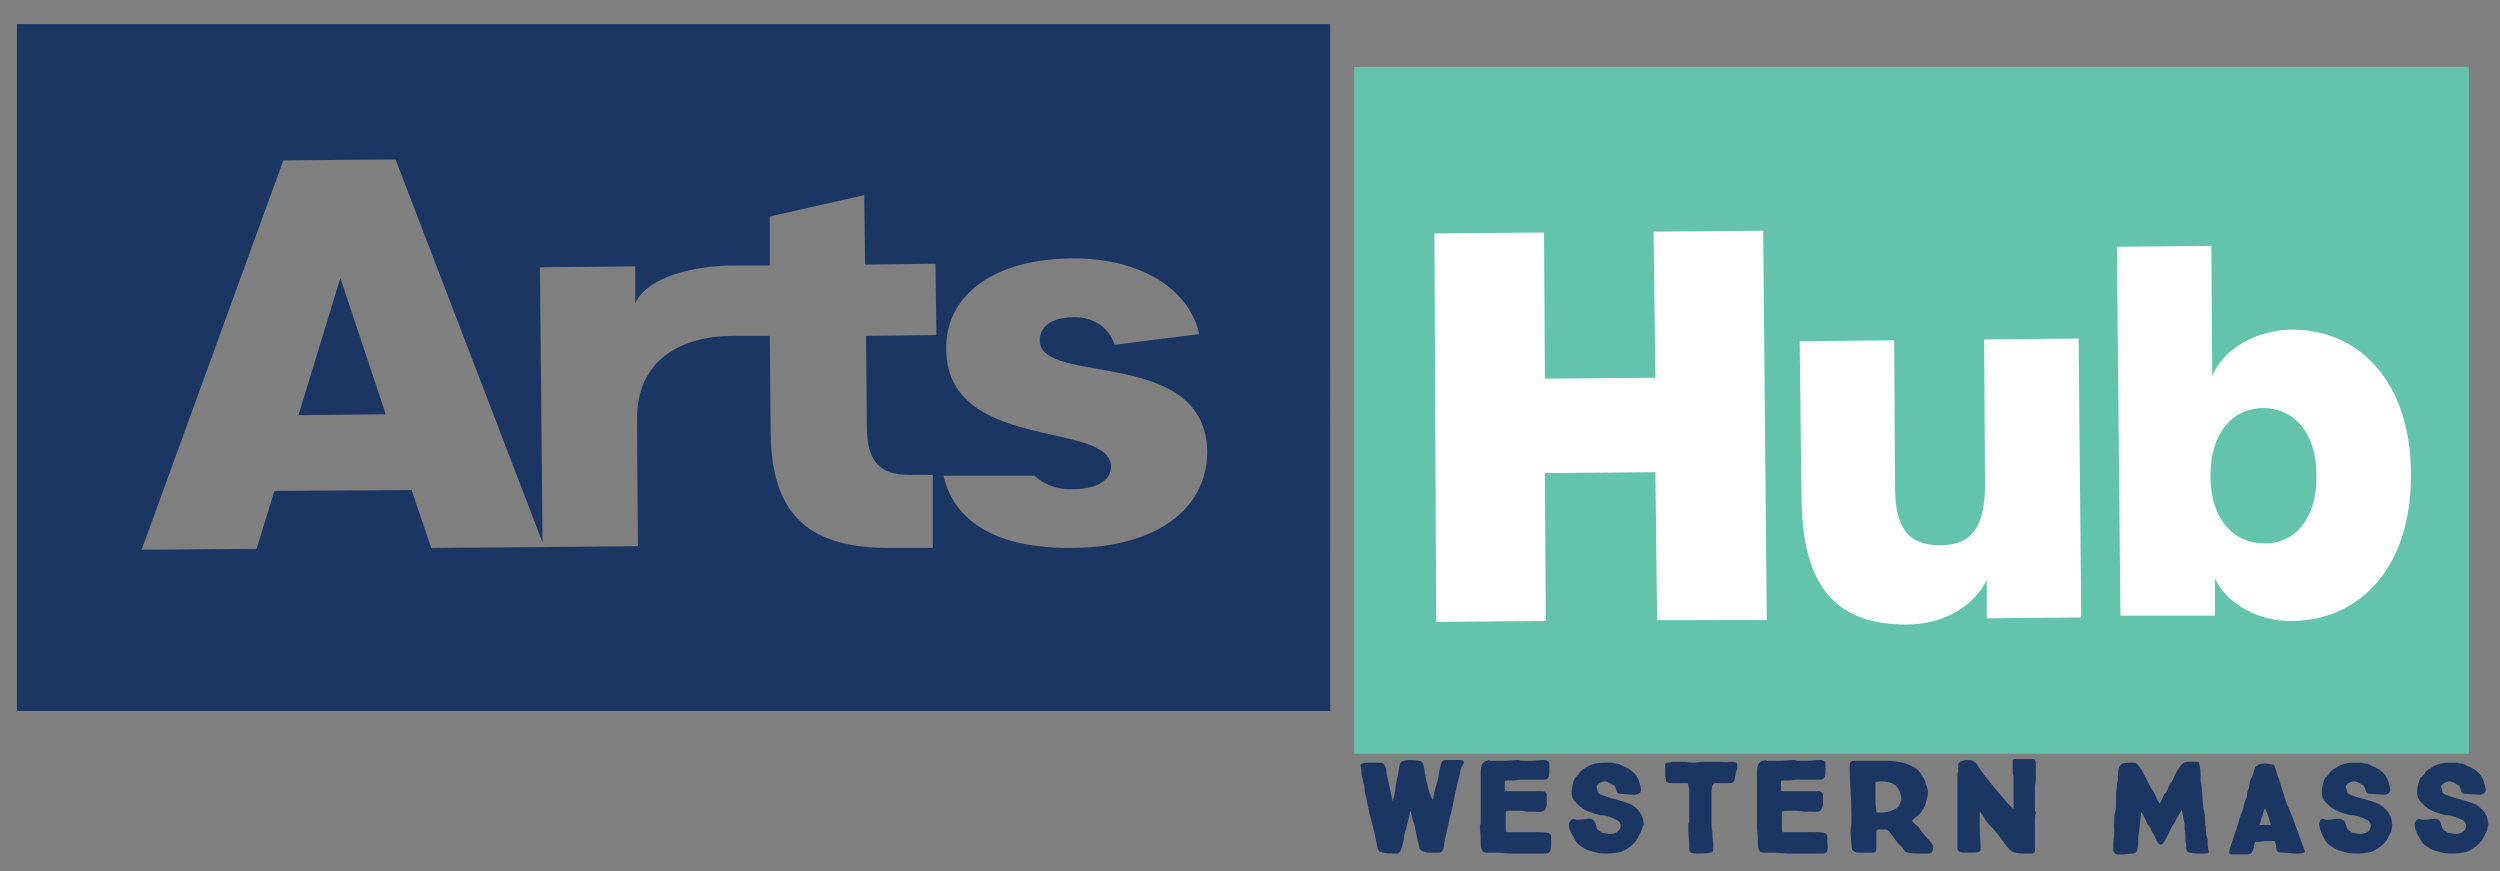 <?xml version="1.0" encoding="utf-8"?>
<!-- Generator: Adobe Illustrator 26.0.1, SVG Export Plug-In . SVG Version: 6.00 Build 0)  -->
<svg version="1.1" id="Layer_1" xmlns="http://www.w3.org/2000/svg" xmlns:xlink="http://www.w3.org/1999/xlink" x="0px" y="0px"
	 viewBox="0 0 280.6 97.8" style="enable-background:new 0 0 280.6 97.8;" xml:space="preserve">
<rect x="0" y="0" width="280.6" height="97.8" fill="#808080" stroke="none"/>
<style type="text/css">
	.st0{fill-rule:evenodd;clip-rule:evenodd;fill:#63C4AB;}
	.st1{fill:#1C3664;}
	.st2{fill-rule:evenodd;clip-rule:evenodd;fill:#1C3664;}
	.st3{fill:#FFFFFF;}
</style>
<rect x="152" y="7.5" class="st0" width="125.1" height="77.1"/>
<g>
	<path class="st1" d="M163.9,86.6c-0.1,0.6-0.3,1.2-0.4,1.7c-0.3,1.1-0.4,2.2-0.7,3.2c-0.2,0.9-0.4,1.7-0.6,2.6
		c-0.1,0.4-0.1,1.1-0.3,1.4c-0.1,0.1-0.2,0.2-0.4,0.2c-0.3,0-0.6,0-0.9,0c-0.3,0-0.5,0-0.8-0.1c-0.3-0.1-0.5-0.3-0.5-0.5
		c-0.1-0.4-0.2-0.9-0.3-1.3c-0.1-0.6-0.2-1.1-0.4-1.7c-0.1-0.2-0.2-1-0.3-1.1c-0.1,0.3-0.1,0.6-0.2,0.9c-0.1,0.4-0.2,0.8-0.3,1.2
		c-0.1,0.3-0.2,0.5-0.2,0.8c0,0.2-0.3,1.4-0.4,1.6c-0.1,0.2-0.2,0.3-0.4,0.3c-0.5,0-1.2,0-1.6-0.1c-0.4-0.1-0.5-0.2-0.6-0.6
		c0-0.2-0.1-0.3-0.1-0.5c-0.1-0.5-0.2-0.9-0.3-1.4c-0.1-0.4-0.2-0.8-0.3-1.2c-0.1-0.2-0.1-0.4-0.2-0.7c0-0.2-0.1-0.4-0.1-0.6
		c-0.1-0.3-0.2-0.7-0.2-1c0-0.1-0.2-0.6-0.2-0.7c0-0.6-0.2-1.2-0.3-1.7c-0.1-0.3-0.1-0.6-0.1-0.9c0-0.2-0.1-0.4-0.1-0.5
		c0-0.3,0.7-0.3,1-0.3c0.3,0,0.6,0,0.9,0c0.6,0,0.7,0,0.9,0.5c0.1,0.2,0.1,0.4,0.1,0.5c0.1,0.7,0.3,1.3,0.4,1.9
		c0.1,0.5,0.2,1,0.3,1.4h0c0.1-0.2,0.3-1,0.3-1.3c0,0,0-0.1,0-0.1c0.1-0.7,0.3-1.4,0.4-2.1c0-0.2,0.1-0.4,0.1-0.5
		c0-0.2,0.1-0.3,0.2-0.4c0.3-0.1,0.5-0.2,0.8-0.2c0.4,0,0.8,0,1.2,0.1c0.2,0,0.3,0.1,0.4,0.3c0.1,0.3,0.2,0.6,0.2,0.9
		c0.2,1.1,0.4,2.2,0.9,3.2c0.1-0.3,0.2-1,0.3-1.3c0.1-0.4,0.2-0.7,0.3-1.1c0.1-0.6,0.2-1.2,0.4-1.8c0.1-0.2,0.2-0.3,0.4-0.3
		c0.6,0,1.2,0,1.7,0c0.3,0,0.4,0.1,0.4,0.4C164,86.1,163.9,86.3,163.9,86.6z"/>
	<path class="st1" d="M173.5,95.8c-0.3,0-0.6,0-1,0c-0.5,0-0.9,0-1.4,0c-0.5,0-1.1,0-1.6,0c-0.2,0-1.2-0.1-1.4-0.1c0,0-0.1,0-0.1,0
		c-0.1,0-0.3,0-0.4,0c-0.3,0-0.6,0-0.8,0c-0.3,0-0.4-0.1-0.5-0.4c-0.1-0.2-0.1-0.4-0.1-0.6c0-0.2,0-0.3,0-0.5c0-0.5-0.1-1-0.1-1.5
		c0-0.1,0.1-0.2,0.1-0.3c0-0.2,0-0.5,0-0.7v-0.4c0-0.2,0-0.5,0-0.7v0c0-0.1,0-0.2,0-0.3c0-0.3,0-0.5,0-0.8c0-0.1,0-0.2,0-0.3
		c0-0.2,0-0.3,0-0.5c0-0.3,0-0.6,0-0.9c0-0.2,0-0.4,0-0.6c0-0.1,0-0.1,0-0.2c0-0.1,0-0.1,0-0.2c0-0.5,0-1.2,0.6-1.4l0.4-0.1l0,0.1
		c0.3,0,0.6,0,1,0c0.2,0,0.4,0,0.6,0c0.5,0,1.1-0.1,1.6-0.1c0.1,0,0.2,0.1,0.4,0.1c0.2,0,0.4,0,0.5,0c0.2,0,0.4,0,0.5,0
		c0.5,0,1-0.1,1.5-0.1c0.2,0,0.5,0.1,0.6,0.3c0,0.2,0,0.5,0,0.7c0,0.2,0,0.8-0.1,0.9c-0.1,0.2-0.2,0.3-0.4,0.3c-0.7,0-1.3,0-2,0
		c-0.2,0-0.5,0-0.7,0c-0.3,0-0.6,0.1-0.9,0.1c-0.2,0-0.4,0-0.6,0c-0.3,0-0.3,0-0.3,0.3v0.5c0,0.1,0,0.2,0,0.3c0,0.1,0,0.1,0.2,0.1
		c0.1,0,0.3,0,0.4,0c0.3,0,0.5,0,0.8,0c0.9,0,1.7,0,2.6,0c0.3,0,0.7,0,0.7,0.4c0,0.2,0,0.4,0,0.6c0,0.2,0,0.4,0,0.6
		c-0.2,0.9-0.6,0.7-1.5,0.7c-0.2,0-0.4,0-0.6,0c-0.3,0-0.5-0.1-0.8-0.1c-0.2,0-0.4,0-0.6,0c-0.2,0-0.4,0-0.6,0c-0.2,0-0.5,0-0.5,0.2
		v1.7c0,0.2,0,0.4,0.1,0.5c0.3,0,0.7,0,1,0c0.2,0,0.5,0,0.7,0c0.5,0,1.1,0,1.6,0c0.4,0,1,0,1.4,0.1c0.2,0.1,0.3,0.2,0.3,0.4
		c0,0.2,0,0.4,0,0.7C174.1,95.2,174.1,95.8,173.5,95.8z"/>
	<path class="st1" d="M184.2,93.3c-0.1,0.3-0.3,0.5-0.4,0.8c-0.3,0.6-1.1,1.2-1.8,1.5c-0.3,0.1-1.2,0.2-1.5,0.2
		c-0.4,0-0.9,0-1.3-0.1l-0.7-0.2c-0.5-0.1-0.9-0.4-1.3-0.7c-0.4-0.3-0.5-0.8-0.8-1.2c-0.2-0.3-0.3-0.8-0.3-1.1
		c0-0.1,0.1-0.3,0.2-0.4c0.1-0.2,0.4-0.2,0.6-0.1h0.3l0,0c0.4,0,0.8-0.1,1.2-0.1c0.2,0,0.4,0.1,0.5,0.2c0.1,0.1,0.3,0.7,0.3,0.8
		c0.1,0.3,0.3,0.3,0.4,0.4c0.1,0.1,0.2,0.2,0.4,0.2c0.2,0,0.4,0.1,0.7,0.1c0.6,0,1.2-0.3,1.2-0.9c0-0.3-0.2-0.6-0.5-0.7
		c-0.4-0.2-1.1-0.5-1.6-0.5c-0.1,0-0.1,0-0.2,0c-0.8-0.2-1.8-0.5-2.4-1.1c-0.5-0.5-0.7-0.6-0.8-1.3c0-0.1,0-0.2,0-0.3
		c0-0.3,0.2-1.3,0.4-1.5l0.3-0.3c0.1-0.1,0.2-0.2,0.2-0.3c0.2-0.3,0.5-0.4,0.8-0.6c0.6-0.4,1.3-0.5,2-0.5c0.3,0,0.5,0,0.8,0
		c0.2,0,0.3,0.1,0.5,0.1c0.4,0,0.5,0.2,0.8,0.3c0.6,0.2,1.4,0.8,1.6,1.3c0,0.1,0.1,0.1,0.1,0.2c0.1,0.3,0.3,0.9,0.3,1.2
		c0,0.3-0.4,0.5-0.7,0.5c-0.4,0-1.2-0.1-1.7-0.1c-0.5-0.1-0.3-0.6-0.6-0.9c-0.3-0.2-0.7-0.5-1.1-0.5c-0.3,0-0.9,0.3-0.9,0.6
		c0,0.1,0.1,0.3,0.1,0.4c0,0.2,0.1,0.4,0.4,0.5c0.5,0.2,1.1,0.4,1.6,0.5c0.3,0.1,0.7,0.2,1,0.3c0.3,0.1,0.5,0.2,0.8,0.3
		c0.6,0.4,0.9,0.7,1.2,1.3c0.1,0.3,0.2,0.7,0.2,1C184.3,92.8,184.3,93.1,184.2,93.3z"/>
	<path class="st1" d="M194.6,87.7c-0.1,0.2-0.4,0.2-0.6,0.2c-0.3,0-0.6,0-0.8,0h-0.7c-0.4,0-0.4,0.9-0.4,1.1c0,0.5,0,0.9,0,1.4
		c0,0.3,0,0.6,0,0.9c0,0.1,0,0.2,0,0.3c0,0.1,0,0.2,0,0.4c0,0.2,0,0.4,0,0.6c0,0.3,0.1,0.6,0.1,0.9c0,0.1,0,0.2,0,0.3
		c0,0.3,0.1,0.6,0.1,0.9c0,0.2,0,0.4,0,0.7c0,0.2-0.2,0.3-0.3,0.3c-0.6,0.1-1.2,0.1-1.7,0.1c-0.2,0-0.4-0.1-0.5-0.1
		c-0.2-0.1-0.2-0.3-0.2-0.5c0-0.2,0-0.4,0-0.6c0-0.4-0.1-0.9-0.1-1.3c0-0.2,0-0.4,0-0.6c0-0.1,0-0.1,0-0.2c0-0.1,0.1-0.2,0.1-0.3
		c0-0.2,0-0.4,0-0.6c0-0.2,0-0.4,0-0.6c0-0.6,0-1.2,0-1.8c0-0.2,0-0.4,0-0.6c0-0.2-0.1-0.3-0.1-0.4c0-0.4-0.1-0.3-0.5-0.3
		c-0.5,0-1,0-1.4,0c-0.2,0-0.6-0.1-0.6-0.2c0-0.2-0.1-0.5-0.1-0.7v-0.1h0c0-0.4,0-0.7,0-1.1c0-0.1,0.1-0.2,0.2-0.2
		c0.2,0,0.4,0,0.6-0.1l0,0c0.2,0,0.3,0,0.5,0c0.3,0,0.7,0,1,0c0.3,0.1,0.6,0.1,0.9,0.1c0.3,0,0.7-0.1,1-0.1c0.1,0,0.2,0,0.3,0
		c0.2,0,0.3,0,0.5,0h1c0.4,0,0.8,0.1,1.3,0h0.3c0.6,0,0.5,0.4,0.5,0.8C194.7,86.8,194.8,87.5,194.6,87.7z"/>
	<path class="st1" d="M204.6,95.8c-0.3,0-0.6,0-1,0c-0.5,0-0.9,0-1.4,0c-0.5,0-1.1,0-1.6,0c-0.2,0-1.2-0.1-1.4-0.1c0,0-0.1,0-0.1,0
		c-0.1,0-0.3,0-0.4,0c-0.3,0-0.6,0-0.8,0c-0.3,0-0.4-0.1-0.5-0.4c-0.1-0.2-0.1-0.4-0.1-0.6c0-0.2,0-0.3,0-0.5c0-0.5-0.1-1-0.1-1.5
		c0-0.1,0-0.2,0-0.3c0-0.2,0-0.5,0-0.7v-0.4c0-0.2,0-0.5,0-0.7v0c0-0.1,0-0.2,0-0.3c0-0.3,0-0.5,0-0.8c0-0.1,0-0.2,0-0.3
		c0-0.2,0-0.3,0-0.5c0-0.3,0-0.6,0-0.9c0-0.2,0-0.4,0-0.6c0-0.1,0-0.1,0-0.2c0-0.1,0-0.1,0-0.2c0-0.5,0-1.2,0.6-1.4l0.4-0.1l0,0.1
		c0.3,0,0.6,0,1,0c0.2,0,0.4,0,0.6,0c0.5,0,1.1-0.1,1.6-0.1c0.1,0,0.2,0.1,0.4,0.1c0.2,0,0.4,0,0.5,0c0.2,0,0.4,0,0.5,0
		c0.5,0,1-0.1,1.5-0.1c0.2,0,0.5,0.1,0.6,0.3c0,0.2,0,0.5,0,0.7c0,0.2,0,0.8-0.1,0.9c-0.1,0.2-0.2,0.3-0.4,0.3c-0.7,0-1.3,0-2,0
		c-0.2,0-0.5,0-0.7,0c-0.3,0-0.6,0.1-0.9,0.1c-0.2,0-0.4,0-0.6,0c-0.3,0-0.3,0-0.3,0.3v0.5c0,0.1,0,0.2,0,0.3c0,0.1,0,0.1,0.2,0.1
		c0.1,0,0.3,0,0.4,0c0.3,0,0.5,0,0.8,0c0.9,0,1.7,0,2.6,0c0.3,0,0.7,0,0.7,0.4c0,0.2,0,0.4,0,0.6c0,0.2,0,0.4,0,0.6
		c-0.2,0.9-0.6,0.7-1.5,0.7c-0.2,0-0.4,0-0.6,0c-0.3,0-0.5-0.1-0.8-0.1c-0.2,0-0.4,0-0.6,0c-0.2,0-0.4,0-0.6,0c-0.2,0-0.5,0-0.5,0.2
		v1.7c0,0.2,0,0.4,0.1,0.5c0.3,0,0.7,0,1,0c0.2,0,0.5,0,0.7,0c0.5,0,1.1,0,1.6,0c0.4,0,1,0,1.4,0.1c0.2,0.1,0.3,0.2,0.3,0.4
		c0,0.2,0,0.4,0,0.7C205.2,95.2,205.2,95.8,204.6,95.8z"/>
	<path class="st1" d="M216.5,95.8c-0.2,0-0.4,0-0.7,0c-0.1,0-0.2,0-0.3,0c-0.4,0-0.9,0-1.3-0.1c-0.2,0-0.4-0.1-0.5-0.3
		c-0.2-0.3-0.4-0.5-0.7-0.8l-1-1.3c-0.1-0.1-0.2-0.2-0.4-0.2c-0.2,0-0.6,0-0.8,0c-0.1,0-0.2,0-0.2,0.2c0,0.3,0,0.6,0,0.9
		c0,0.3,0,0.6,0,0.9s0,0.6-0.4,0.6c-0.3,0-0.5,0-0.8,0c-0.1,0-0.2,0-0.3,0c-0.2,0-0.4,0-0.6,0c-0.2,0-0.4-0.1-0.6-0.3
		c-0.1-0.2-0.2-1.9-0.2-2.2c0-0.2,0.1-0.5,0.1-0.7c0-0.1,0-0.1,0-0.2c0-0.3,0-0.6,0-1c0-1.8-0.2-3.6-0.2-5.4c0-0.2,0.1-0.5,0.4-0.5
		c0.1,0,0.2,0,0.3,0c0.2,0,0.3,0,0.5,0c0.1,0,0.3,0,0.4,0c0.9,0,1.8,0,2.8,0c0.5,0,1.1,0.1,1.6,0.2c0.4,0.1,0.5,0.2,0.8,0.3
		c0.5,0.2,0.8,0.4,1.1,0.8c0.2,0.3,0.4,0.6,0.6,1c0,0.1,0,0.3,0.1,0.4c0.1,0.3,0.2,0.6,0.2,0.8c0,0.5-0.2,0.9-0.3,1.4
		c-0.1,0.3-0.3,0.6-0.5,0.9c-0.1,0.1-0.2,0.2-0.3,0.3c-0.1,0.1-0.5,0.4-0.6,0.5c0,0-0.1,0.1-0.1,0.1c0,0.1,0.6,0.6,0.7,0.7
		c0.1,0.1,0.2,0.3,0.3,0.4c0.4,0.7,1.1,1.1,1.4,1.8c0,0,0,0.1,0,0.1C216.9,95.8,216.6,95.8,216.5,95.8z M212.9,88.3
		c-0.4-0.5-1.2-0.6-1.8-0.6c-0.2,0-0.4,0-0.6,0.1l0,0V88c0,0.4,0,0.7,0,1.1c0,0.1,0,0.3,0,0.4c0,0.5,0,1,0.1,1.5
		c0,0.2,0,0.2,0.2,0.2c0.1,0,0.2,0,0.4,0c0.5,0,0.9-0.1,1.3-0.3c0.3-0.1,0.6-0.3,0.7-0.6c0.1-0.2,0.1-0.3,0.2-0.4c0,0,0-0.3,0-0.4
		C213.3,89,213.2,88.7,212.9,88.3z"/>
	<path class="st1" d="M228.4,88.1c0,0.1,0,0.3,0,0.5c0,0.1,0,0.3,0,0.5c0,0.1,0,0.2,0,0.3c0,0.2,0,0.4,0,0.6c0,0.1,0,0.3,0,0.4
		c0,0.1,0,0.1,0,0.2c0,0.1,0,0.2,0,0.3c0,0.1,0.1,0.2,0.1,0.3c0,0.1-0.1,0.4-0.1,0.6c0,0.4,0,0.7,0,1.1c0,0.2,0,0.3,0,0.5
		c0,0.1,0,0.3,0,0.4c0,0.1,0,0.1,0,0.2c0,0.2,0,0.5,0,0.7v0.4c0,0.1,0,0.2,0,0.3c0,0.2-0.1,0.4-0.4,0.4c-0.3,0-0.6,0-0.8,0
		c-0.3,0-0.7,0-1-0.1c-0.3,0-0.4-0.2-0.6-0.3c-0.3-0.3-0.5-0.6-0.8-1c-0.2-0.3-0.4-0.5-0.6-0.8c-0.3-0.4-0.6-0.7-0.9-1
		c-0.2-0.2-0.6-0.7-0.7-1c-0.1-0.2-0.3-0.4-0.4-0.5l0,0c0,0.1,0,0.2,0,0.2c0,0.2,0,0.3,0,0.5c0,0.2,0,0.3,0,0.5c0,0.2,0,0.4,0,0.6
		c0,0.8,0.1,1.5,0.1,2.3v0.2c0,0.3-0.7,0.3-0.9,0.3c-0.2,0-0.3,0-0.4,0c-0.2,0-0.4,0-0.6,0c-0.3,0-0.7-0.1-0.7-0.5
		c0-0.1,0-0.1,0-0.2c0-0.2,0-0.4,0-0.7c0-0.2,0-0.5,0-0.7c0-0.4,0-0.7,0-1.1c0-0.2,0-0.3,0-0.5c0-0.1,0-0.1,0-0.2c0-0.1,0-0.1,0-0.2
		c0-0.1,0-0.2,0-0.3c0-0.1,0-0.1,0-0.2c0-0.2,0-0.5,0-0.7c0-0.1,0-0.2,0-0.3c0-0.2,0-0.3,0-0.5c0-0.1,0-0.3,0-0.4c0-0.1,0-0.3,0-0.5
		c0-0.1,0-0.1,0-0.2c0-0.2,0-0.4,0-0.6v-0.8c0-0.2,0-0.4,0.1-0.5c0-0.3,0-0.6,0-0.8c0-0.1,0.1-0.2,0.2-0.3c0.3-0.1,0.5-0.2,0.8-0.2
		c0.2,0,0.4,0,0.6,0.1c0.2,0.1,0.4,0.2,0.5,0.4c0.3,0.5,0.6,0.9,0.9,1.3c0.3,0.4,2.8,3.5,3.2,3.7c0-0.1,0-0.3,0-0.4v-3
		c0-0.1,0-0.2,0-0.3c-0.1-0.2-0.1-0.5-0.1-0.7c0-0.2,0-0.8,0-1c0-0.1,0.1-0.2,0.3-0.2c0.6,0,1.2,0,1.8,0c0.2,0,0.3,0,0.4,0.1
		c0.1,0.1,0.1,0.2,0.1,0.3c0,0.2,0,0.5,0,0.7c0,0.2,0,0.4,0,0.6c0,0.2,0,0.4,0,0.6C228.5,88,228.4,88.1,228.4,88.1z"/>
	<path class="st1" d="M247.4,95.8c-0.2,0-0.4,0-0.6,0c-0.3,0-0.6,0-1-0.1c-0.3,0-0.4-0.2-0.4-0.4c0-0.3,0-0.5-0.1-0.8
		c0-0.1,0-0.1,0-0.2c0-0.5,0-0.9-0.1-1.3c0,0,0-0.1,0-0.1c0-0.1,0-0.1,0-0.2c0-0.1,0-0.1,0-0.2c-0.1-0.5-0.2-1-0.3-1.5
		c0,0,0,0,0-0.1l0,0c-0.3,0.5-0.6,0.9-0.8,1.4c-0.1,0.2-0.3,0.4-0.4,0.6c-0.3,0.6-0.5,1.2-0.9,1.7c-0.1,0.1-0.2,0.2-0.3,0.2
		c-0.1,0-0.2-0.1-0.2-0.1c-0.2-0.2-0.3-0.5-0.4-0.7c-0.1-0.3-0.4-0.6-0.5-1c-0.1-0.2-0.2-0.3-0.3-0.4c-0.2-0.2-0.2-0.5-0.4-0.8
		c-0.1-0.2-0.2-0.4-0.3-0.6c-0.1,0-0.1,0.1-0.1,0.2c-0.1,0.6-0.1,1.2-0.2,1.8c0,0.2-0.1,0.5-0.1,0.7c0,0.3,0,1.4-0.2,1.7
		c0,0.1-0.2,0.1-0.3,0.2c-0.4,0-0.9,0.1-1.3,0.1c-0.4,0-1,0.1-1-0.5c0-0.3,0-0.6,0-0.8c0-0.4,0.1-0.7,0.1-1.1c0-0.1,0-0.2,0-0.3
		c0-0.3-0.1-0.5,0-0.8c0-0.1,0-0.2,0-0.3c0-0.1,0-0.2,0-0.3c0-0.4,0.2-0.9,0.2-1.3c0-0.3,0-0.6,0-0.9c0-0.2,0-0.4,0-0.6
		c0-0.2,0.1-0.5,0.1-0.7c0-0.2,0-0.5,0.1-0.7c0-0.4,0-0.9,0.1-1.3c0-0.2,0.2-0.5,0.4-0.6c0.2-0.1,1-0.1,1.2-0.1c0.2,0,0.3,0,0.4,0.1
		c0.6,0.5,1.2,2,1.6,2.7c0.1,0.2,0.3,0.4,0.4,0.6c0.2,0.4,0.3,0.8,0.6,1.2c0.2-0.3,0.3-0.6,0.4-0.8c0.1-0.3,0.3-0.4,0.4-0.6
		c0.1-0.2,0.2-0.5,0.3-0.7c0.1-0.2,0.3-0.4,0.4-0.6c0.2-0.6,0.6-1.3,1-1.7c0.2-0.3,0.6-0.3,1-0.3c0.2,0,0.5,0,0.7,0
		c0.1,0,0.2,0,0.2,0.1c0.2,0.6,0.2,1.3,0.2,2c0.1,0.6,0.2,1.3,0.2,1.9c0,0.4,0.1,0.8,0.1,1.2c0.1,0.4,0.2,0.8,0.2,1.2
		c0,0.2,0,0.4,0,0.6c0.1,0.3,0.1,0.6,0.1,0.9c0,0.2,0,0.3,0.1,0.5c0.1,0.3,0.1,0.6,0.1,1c0,0.2,0.1,0.5,0.1,0.7
		C248,95.8,247.6,95.8,247.4,95.8z"/>
	<path class="st1" d="M257.7,95.8c-0.5,0-1-0.1-1.6-0.1c-0.4,0-0.5-0.1-0.6-0.4c0-0.2-0.1-0.8-0.2-0.9l0,0c-0.3,0-0.5,0-0.7,0
		c-0.1,0-0.2,0-0.3,0c-0.3,0-0.6,0.1-0.8,0.1h-0.3c0,0-0.1,0-0.1,0c0,0-0.1,0.4-0.1,0.4c-0.1,0.4-0.1,1-0.8,1c-0.2,0-0.3,0-0.5,0
		l-1.1,0c0,0-0.1,0-0.1,0c-0.2,0-0.3-0.1-0.3-0.3c0-0.3,0.8-2.4,0.9-2.8c0.2-0.6,0.3-1.2,0.6-1.8c0-0.1,0.1-0.2,0.1-0.4
		c0-0.4,0.4-1.1,0.4-1.3c0-0.1,0-0.1,0-0.2c0-0.1,0.1-0.3,0.1-0.4c0.1-0.2,0.2-0.5,0.2-0.8c0-0.3,0.2-0.6,0.3-0.8
		c0.1-0.3,0.2-0.6,0.3-0.9c0-0.2,0.2-0.2,0.3-0.3c0.2-0.2,0.6-0.2,0.9-0.2v0l0.7,0.1c0.2,0,0.3,0.1,0.3,0.2c0.2,0.5,0.3,1,0.5,1.5
		c0.2,0.6,0.4,1.3,0.6,1.9c0.1,0.3,0.2,0.6,0.3,0.9l0.1,0.2c0.2,0.4,0.3,0.8,0.5,1.2c0.4,1.1,0.8,2.2,1.2,3.3c0,0.1,0.2,0.5,0.2,0.6
		C258.6,95.8,258,95.8,257.7,95.8z M254.9,92.6c-0.2-0.6-0.4-1.4-0.7-1.9c-0.2,0.6-0.4,1.3-0.6,1.9C254,92.6,254.4,92.6,254.9,92.6
		L254.9,92.6z"/>
	<path class="st1" d="M268.4,93.3c-0.1,0.3-0.3,0.5-0.4,0.8c-0.3,0.6-1.1,1.2-1.8,1.5c-0.3,0.1-1.2,0.2-1.5,0.2
		c-0.4,0-0.9,0-1.3-0.1l-0.7-0.2c-0.5-0.1-0.9-0.4-1.3-0.7c-0.4-0.3-0.6-0.8-0.8-1.2c-0.1-0.3-0.3-0.8-0.3-1.1
		c0-0.1,0.1-0.3,0.1-0.4c0.1-0.2,0.4-0.2,0.6-0.1h0.3l0,0c0.4,0,0.8-0.1,1.2-0.1c0.2,0,0.4,0.1,0.6,0.2c0.1,0.1,0.3,0.7,0.3,0.8
		c0.1,0.3,0.3,0.3,0.4,0.4c0.1,0.1,0.2,0.2,0.4,0.2c0.2,0,0.4,0.1,0.7,0.1c0.6,0,1.2-0.3,1.2-0.9c0-0.3-0.2-0.6-0.5-0.7
		c-0.4-0.2-1.1-0.5-1.6-0.5c-0.1,0-0.1,0-0.2,0c-0.8-0.2-1.8-0.5-2.4-1.1c-0.5-0.5-0.7-0.6-0.8-1.3c0-0.1,0-0.2,0-0.3
		c0-0.3,0.2-1.3,0.4-1.5l0.3-0.3c0.1-0.1,0.2-0.2,0.2-0.3c0.2-0.3,0.5-0.4,0.8-0.6c0.6-0.4,1.3-0.5,2-0.5c0.2,0,0.5,0,0.7,0
		c0.2,0,0.3,0.1,0.5,0.1c0.4,0,0.5,0.2,0.8,0.3c0.6,0.2,1.4,0.8,1.6,1.3c0,0.1,0.1,0.1,0.1,0.2c0.1,0.3,0.3,0.9,0.3,1.2
		c0,0.3-0.4,0.5-0.7,0.5c-0.4,0-1.2-0.1-1.7-0.1c-0.5-0.1-0.3-0.6-0.6-0.9c-0.3-0.2-0.7-0.5-1.1-0.5c-0.3,0-0.9,0.3-0.9,0.6
		c0,0.1,0.1,0.3,0.1,0.4c0,0.2,0.1,0.4,0.4,0.5c0.5,0.2,1.1,0.4,1.6,0.5c0.3,0.1,0.7,0.2,1,0.3c0.3,0.1,0.5,0.2,0.7,0.3
		c0.6,0.4,0.9,0.7,1.2,1.3c0.1,0.3,0.2,0.7,0.2,1C268.5,92.8,268.4,93.1,268.4,93.3z"/>
	<path class="st1" d="M279.1,93.3c-0.1,0.3-0.3,0.5-0.4,0.8c-0.3,0.6-1.1,1.2-1.8,1.5c-0.3,0.1-1.2,0.2-1.5,0.2
		c-0.4,0-0.9,0-1.3-0.1l-0.7-0.2c-0.5-0.1-0.9-0.4-1.3-0.7c-0.4-0.3-0.5-0.8-0.8-1.2c-0.1-0.3-0.3-0.8-0.3-1.1
		c0-0.1,0.1-0.3,0.2-0.4c0.1-0.2,0.4-0.2,0.6-0.1h0.3l0,0c0.4,0,0.8-0.1,1.2-0.1c0.2,0,0.4,0.1,0.5,0.2c0.1,0.1,0.3,0.7,0.3,0.8
		c0.1,0.3,0.3,0.3,0.4,0.4c0.1,0.1,0.2,0.2,0.4,0.2c0.2,0,0.5,0.1,0.7,0.1c0.6,0,1.2-0.3,1.2-0.9c0-0.3-0.2-0.6-0.5-0.7
		c-0.5-0.2-1.1-0.5-1.6-0.5c-0.1,0-0.1,0-0.2,0c-0.8-0.2-1.8-0.5-2.4-1.1c-0.5-0.5-0.7-0.6-0.8-1.3c0-0.1,0-0.2,0-0.3
		c0-0.3,0.2-1.3,0.4-1.5l0.3-0.3c0.1-0.1,0.2-0.2,0.2-0.3c0.2-0.3,0.5-0.4,0.8-0.6c0.6-0.4,1.3-0.5,2-0.5c0.3,0,0.5,0,0.7,0
		c0.2,0,0.3,0.1,0.5,0.1c0.4,0,0.5,0.2,0.8,0.3c0.6,0.2,1.4,0.8,1.6,1.3c0,0.1,0.1,0.1,0.1,0.2c0.1,0.3,0.3,0.9,0.3,1.2
		c0,0.3-0.4,0.5-0.7,0.5c-0.4,0-1.2-0.1-1.7-0.1c-0.5-0.1-0.3-0.6-0.6-0.9c-0.3-0.2-0.7-0.5-1.1-0.5c-0.3,0-0.9,0.3-0.9,0.6
		c0,0.1,0.1,0.3,0.1,0.4c0,0.2,0.1,0.4,0.4,0.5c0.5,0.2,1.1,0.4,1.6,0.5c0.3,0.1,0.7,0.2,1,0.3c0.3,0.1,0.5,0.2,0.8,0.3
		c0.6,0.4,0.9,0.7,1.2,1.3c0.1,0.3,0.2,0.7,0.2,1C279.2,92.8,279.2,93.1,279.1,93.3z"/>
</g>
<g>
	<polygon class="st2" points="33.5,46.6 43.3,46.5 38.2,31.2 	"/>
	<path class="st2" d="M1.9,2.7v77.1h147.4V2.7H1.9z M97.3,47.8c0,4,1.4,5.5,4.8,5.5c0.7,0,1.5,0,2.6,0l0,8.2c-1.3,0-2.4,0-4.5,0
		c-9,0.1-13.6-3.3-13.7-12.9l-0.1-10.9l-4.1,0v0c-5.6,0-10.9,2.5-10.8,9.5l0.1,14.1l-10.4,0.1l0,0l-12.8,0.1l-2.2-6.5l-15.4,0.1
		l-2,6.5l-12.9,0.1L31.8,18l12.6-0.1l16.5,43L60.6,30l10.7-0.1l0,4.2c0.9-2.4,5.1-4.2,10.8-4.3v0l0.2,0c0,0,0.1,0,0.1,0v0l4,0l0-5.5
		L97,21.9l0.1,7.8l7.9-0.1l0.1,8l-7.9,0.1L97.3,47.8z M120.5,61.5c-8.6,0.1-13.4-2.9-14.6-8.1c0,0,10.2,0,10.2,0
		c1.1,1,2.6,1.6,4.4,1.5c2.6,0,4.2-1,4.2-2.5c0-5.3-18.7-1.5-18.5-13.5c0.1-6,5.6-9.8,14-9.9c7.3-0.1,13.2,3.1,14.4,8.5l-9.5,1.2
		c-0.6-1.9-2.3-3.1-4.5-3.1c-2.5,0-3.9,1-3.9,2.6c0,5.2,18.7,0.6,18.8,12.6C135.4,57.3,129.6,61.4,120.5,61.5z"/>
</g>
<g>
	<g>
		<path class="st3" d="M161,26.2l12.3-0.1l0.1,16.4l12.4-0.1L185.6,26l12.3-0.1l0.4,43.7L186,69.6L185.8,53l-12.4,0.1l0.1,16.6
			l-12.3,0.1L161,26.2z"/>
		<path class="st3" d="M202.2,55.8L202,38.3l10.6-0.1l0.1,16.4c0,4.6,1.4,6.6,5.1,6.6c3.7,0,5-2.3,5-6.9l-0.1-16.2l10.6-0.1
			l0.3,31.3L223,69.4l0-4.3c-1.5,3-4.9,5-9,5C205.8,70.1,202.3,65.6,202.2,55.8z"/>
		<path class="st3" d="M248.6,64.9l0,4.2L238,69.1l-0.4-41.4l10.6-0.1l0.1,14.6c1.3-3.1,4.9-5.1,8.8-5.2c7.8-0.1,13.5,6,13.5,16.2
			c0.1,10.2-5.5,16.4-13.3,16.5C253.6,69.8,249.9,67.8,248.6,64.9z M260,53.3c0-4.8-2.6-7.5-6-7.5c-3.4,0-5.9,2.8-5.9,7.6
			c0,4.9,2.6,7.6,6.1,7.6C257.6,61,260.1,58.2,260,53.3z"/>
	</g>
</g>
</svg>
